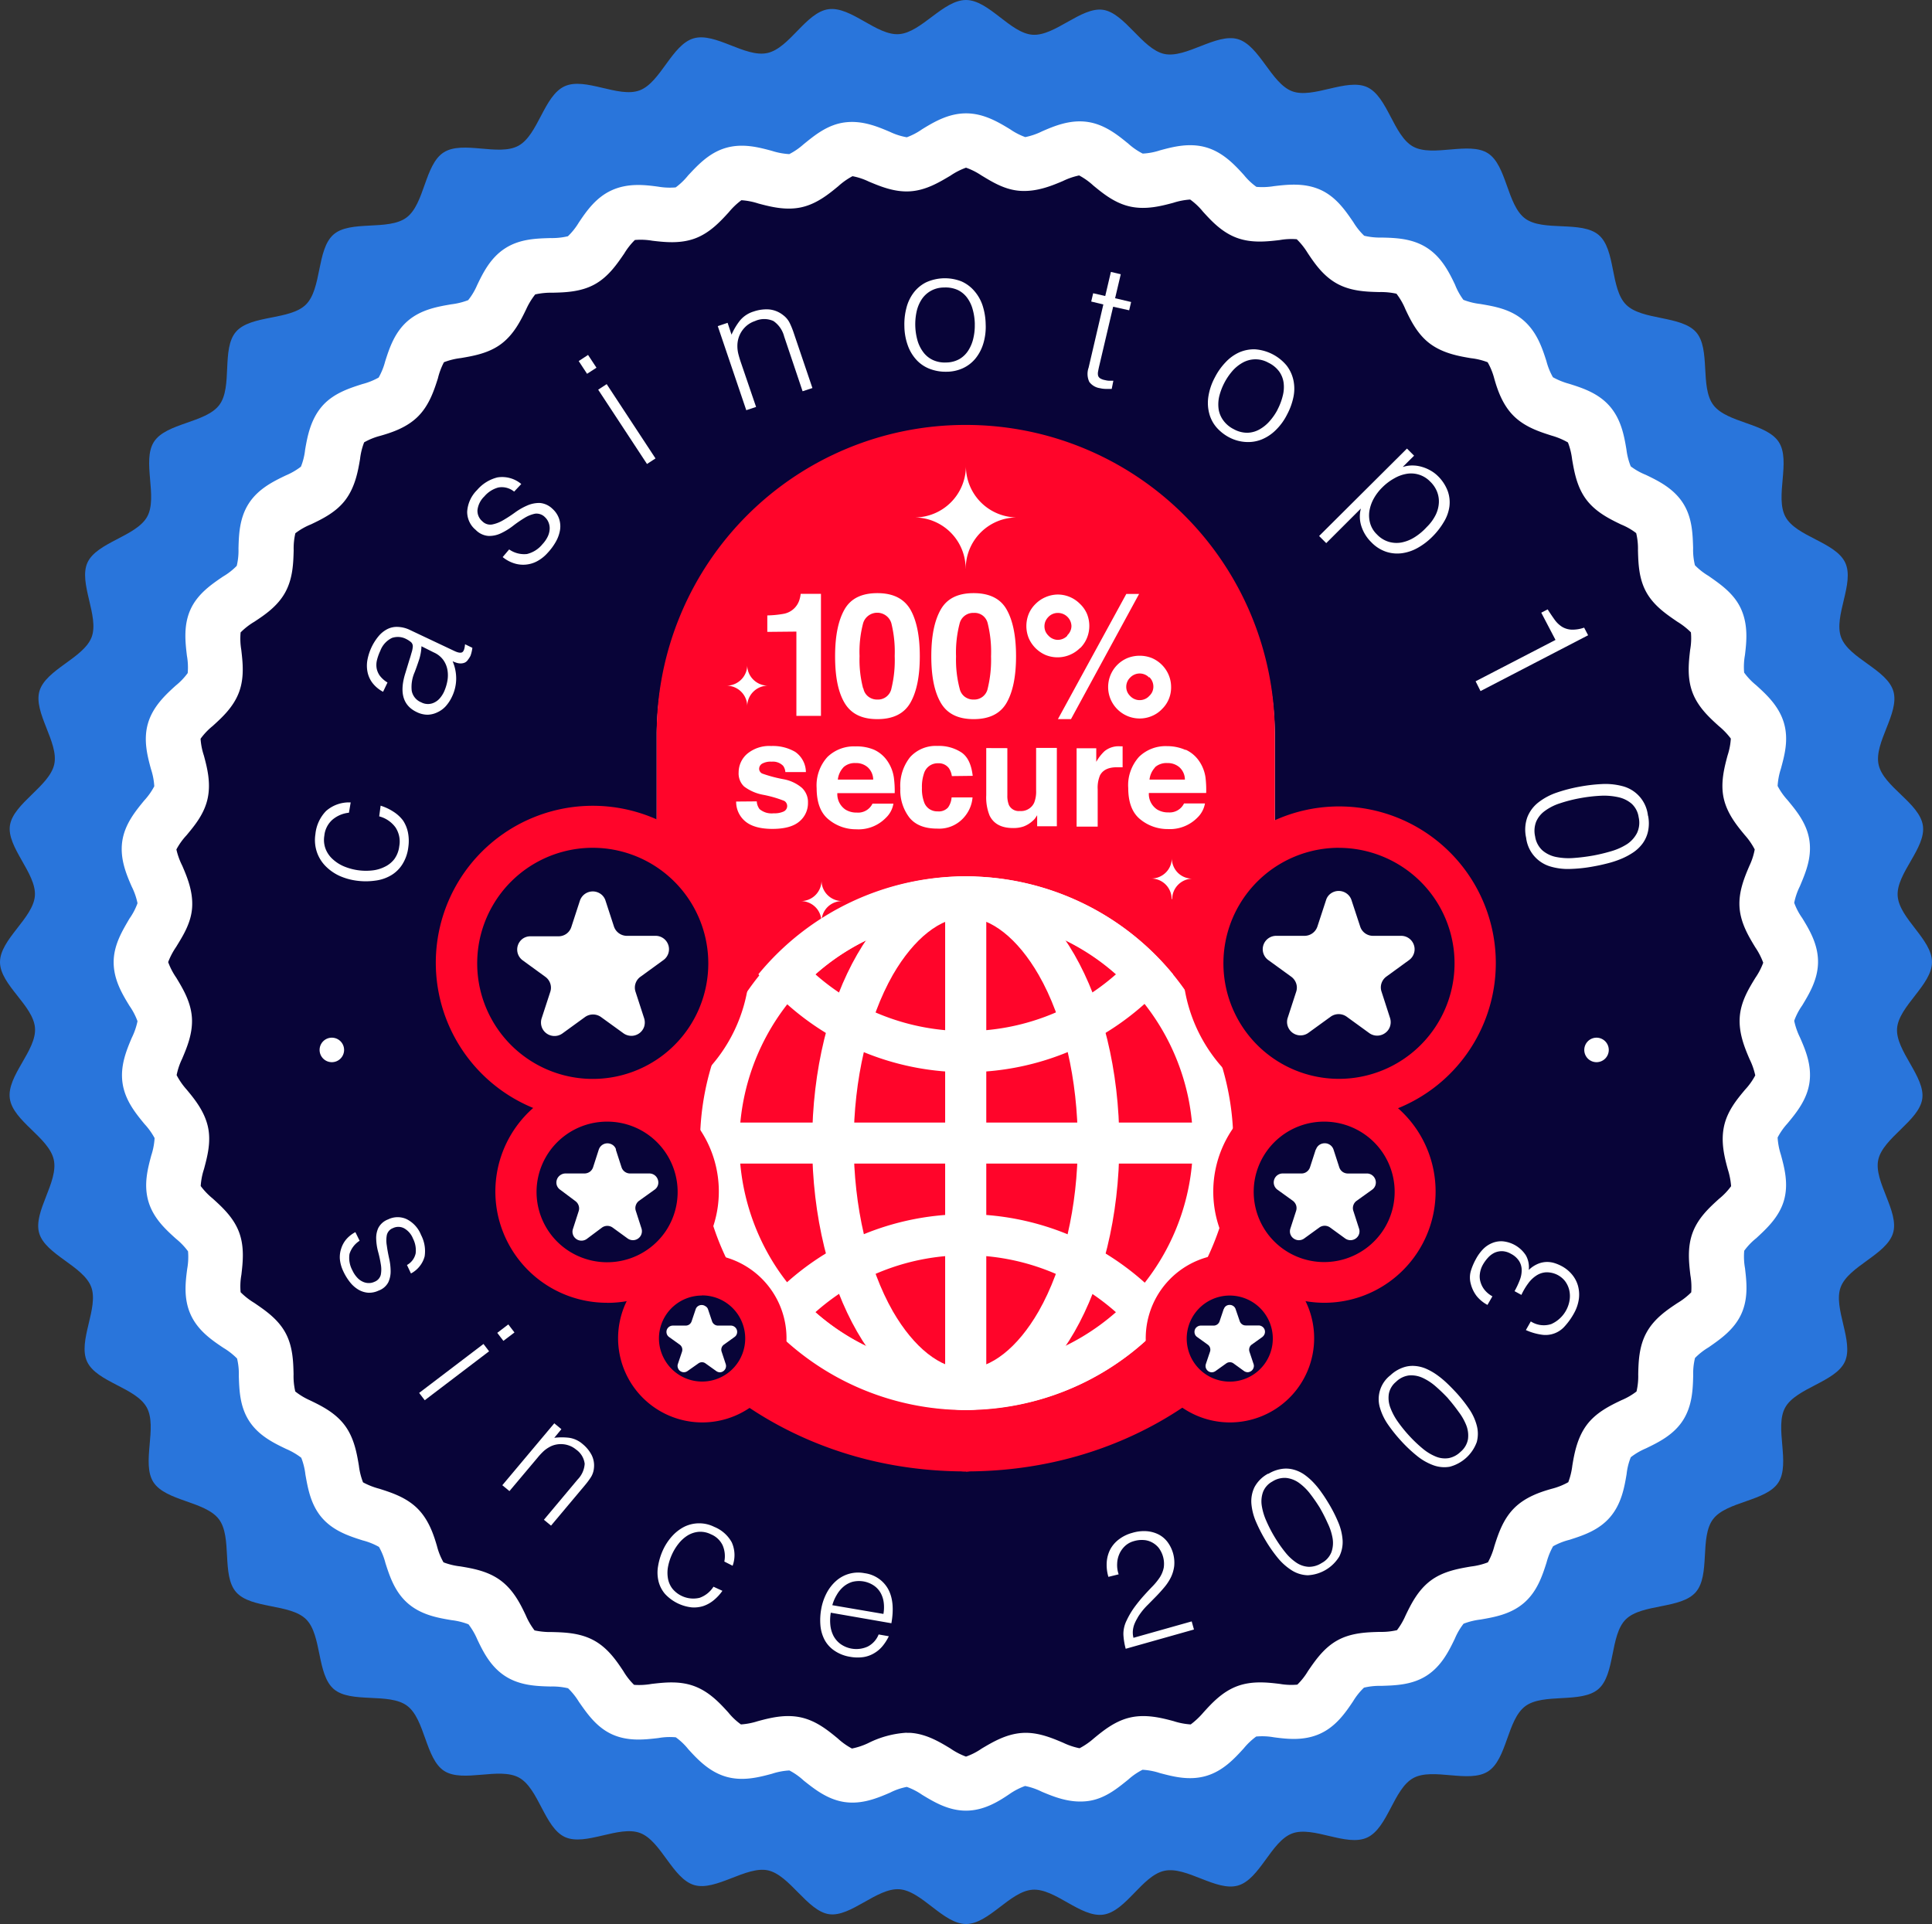 <svg xmlns="http://www.w3.org/2000/svg" viewBox="0 0 542.61 540.45"><rect x="0" y="0" width="542.61" height="540.45" fill="#333333" stroke="none"/><defs><style>.cls-1{fill:#2975db;}.cls-2{fill:#080438;}.cls-3{fill:#fff;}.cls-4{fill:#ff052a;}</style></defs><g id="Layer_2" data-name="Layer 2"><g id="Layer_1-2" data-name="Layer 1"><path class="cls-1" d="M542.61,270.24c0,6.38-9.36,12.38-9.81,18.65s8,13.65,7.07,19.8-11,10.93-12.35,17.07,6,14.59,4.14,20.63-12.43,9.23-14.68,15.12,3.79,15.3,1.15,21-13.71,7.34-16.76,12.87,1.52,15.65-1.88,21-14.57,5.3-18.38,10.36-.69,15.69-4.84,20.48-15.19,3.21-19.67,7.66-2.91,15.46-7.7,19.58-15.49,1-20.56,4.83-5.08,14.86-10.42,18.29-15.47-1.17-21,1.87-7.13,14-12.93,16.7-15.18-3.36-21.09-1.14-9.06,12.84-15.19,14.62-14.47-5.5-20.71-4.13-10.8,11.42-17.14,12.31-13.55-7.45-19.88-7-12.26,9.63-18.66,9.63-12.43-9.32-18.73-9.76-13.69,7.92-19.78,7-11.05-11-17.14-12.31-14.64,5.93-20.71,4.13-9.26-12.38-15.18-14.62-15.34,3.77-21.1,1.14-7.37-13.66-12.92-16.7-15.72,1.52-21-1.87-5.35-14.5-10.41-18.3-15.83-.58-20.62-4.71S90.43,459.34,86,454.88s-15.52-2.9-19.69-7.67-1-15.43-4.84-20.48-14.92-5.06-18.37-10.38,1.18-15.41-1.88-21-14.06-7.1-16.76-12.87,3.37-15.13,1.15-21S12.74,352.4,11,346.37,16.49,332,15.1,325.74,3.66,314.94,2.76,308.57s7.53-13.47,7.07-19.81S0,276.62,0,270.24s9.36-12.38,9.8-18.65-8-13.67-7-19.8,11.05-10.94,12.43-17.07-5.95-14.59-4.14-20.63S23.47,184.85,25.72,179s-3.78-15.3-1.14-21,13.71-7.35,16.76-12.87-1.52-15.65,1.88-21,14.56-5.31,18.37-10.37S62.13,98,66.27,93.2,81.46,90,85.93,85.54s3-15.4,7.68-19.61,15.46-1,20.57-4.83,5.07-14.85,10.43-18.29,15.45,1.17,21-1.87,7.14-14,12.93-16.69,15.18,3.35,21.09,1.14,9.07-12.85,15.19-14.62,14.47,5.5,20.71,4.12,10.81-11.41,17.14-12.3,13.57,7.5,19.86,7S264.9,0,271.3,0,283.73,9.32,290,9.76s13.72-7.92,19.81-7,11,11,17.13,12.38S341.62,9.2,347.68,11,357,23.38,362.87,25.62s15.34-3.77,21.1-1.14,7.37,13.66,12.92,16.7,15.71-1.52,21,1.87,5.35,14.5,10.41,18.3S444.16,61.89,449,66s3.21,15.13,7.7,19.59,15.53,3,19.67,7.73,1,15.41,4.85,20.47,14.93,5.06,18.37,10.39-1.18,15.4,1.87,21,14.07,7.09,16.78,12.87-3.37,15.06-1.15,21,12.9,9,14.68,15.13-5.53,14.41-4.15,20.63,11.48,10.75,12.43,17.07-7.54,13.46-7.08,19.8S542.61,263.86,542.61,270.24Z"/><path class="cls-2" d="M271.3,500.94c-5.52,0-10.67-6.25-16.1-6.63s-11.51,5.07-16.87,4.3-9.66-7.7-15-8.84-12.12,3.37-17.31,1.86-8.48-9-13.55-10.91-12.42,1.61-17.42-.63S168,470,163.22,467.35s-12.57-.16-17.13-3-5.52-11-9.9-14.28-12.43-1.94-16.57-5.5-3.91-11.69-7.78-15.47-12-3.66-15.59-7.76-2.25-12.14-5.53-16.5S79.35,399.51,76.39,395s-.48-12.38-3-17.08S62.85,371,60.57,366.08s1.27-12.24-.63-17.34S50.53,340.49,49,335.25s3-11.94,1.86-17.25S42.8,308.47,42,303.08s4.72-11.37,4.32-16.81-6.66-10.63-6.66-16,6.27-10.63,6.66-16-5.1-11.47-4.32-16.8,7.73-9.63,8.88-14.92S47.52,210.33,49,205.23s9.05-8.44,11-13.49-1.61-12.38.64-17.36,10.17-7,12.78-11.8.17-12.53,3-17.06,11-5.5,14.33-9.86,2-12.38,5.52-16.51,11.74-3.89,15.54-7.75,3.67-12,7.78-15.53,12.19-2.24,16.57-5.5,5.33-11.33,9.9-14.28,12.43-.48,17.15-3,6.9-10.47,11.84-12.74,12.29,1.27,17.41-.63,8.29-9.37,13.55-10.91,12,3,17.31,1.86,9.57-8,15-8.84,11.42,4.7,16.87,4.3,10.68-6.63,16.1-6.63,10.68,6.25,16.1,6.63,11.52-5.07,16.87-4.3,9.67,7.7,15,8.84,12.13-3.37,17.32-1.86,8.48,9,13.54,10.91,12.43-1.61,17.43.63,7.06,10.14,11.84,12.74,12.58.16,17.14,3,5.52,11,9.9,14.28,12.42,1.94,16.57,5.5,3.9,11.74,7.78,15.53,12,3.65,15.59,7.75,2.25,12.15,5.52,16.51,11.37,5.3,14.33,9.86.49,12.37,3,17.08,10.51,6.87,12.79,11.8-1.27,12.24.63,17.34,9.4,8.25,10.94,13.49-3,11.94-1.85,17.25,8.1,9.53,8.87,14.92-4.72,11.37-4.32,16.8,6.66,10.63,6.66,16-6.29,10.63-6.66,16,5.1,11.47,4.32,16.81-7.73,9.63-8.87,14.92,3.38,12.08,1.85,17.25-9,8.44-10.94,13.49,1.62,12.37-.63,17.35-10.18,7.05-12.79,11.8-.16,12.53-3,17.07-11,5.5-14.33,9.86-1.94,12.38-5.52,16.5-11.74,3.94-15.57,7.76-3.68,12-7.79,15.53-12.19,2.24-16.57,5.5-5.33,11.32-9.9,14.27-12.43.49-17.15,3-6.9,10.47-11.84,12.74-12.29-1.27-17.41.63-8.29,9.36-13.55,10.9-12-3-17.31-1.85-9.57,8.07-15,8.84-11.42-4.7-16.87-4.31S276.78,500.94,271.3,500.94Z"/><path class="cls-3" d="M271.3,508.6c-5,0-9.05-2.48-12.33-4.46a18.54,18.54,0,0,0-4.29-2.21,17.37,17.37,0,0,0-4.69,1.61c-3.51,1.51-7.86,3.34-12.73,2.65s-8.61-3.72-11.56-6.06a18.4,18.4,0,0,0-4-2.82,18.65,18.65,0,0,0-4.86.92c-3.69,1-8.29,2.2-13,.81s-8-4.91-10.54-7.71A17.62,17.62,0,0,0,189.8,488a18.36,18.36,0,0,0-4.91.21c-3.8.44-8.51,1-13-1.05s-7.16-6.08-9.3-9.12a19,19,0,0,0-3.05-3.82,19.28,19.28,0,0,0-4.9-.49c-3.83-.1-8.56-.23-12.71-2.89s-6.24-6.88-7.89-10.36a19.81,19.81,0,0,0-2.46-4.22,19.5,19.5,0,0,0-4.76-1.17c-3.77-.63-8.45-1.44-12.2-4.66s-5.19-7.72-6.36-11.35a18.73,18.73,0,0,0-1.82-4.56,19,19,0,0,0-4.57-1.83c-3.65-1.16-8.18-2.6-11.41-6.31s-4-8.4-4.68-12.16a19,19,0,0,0-1.17-4.75A19.66,19.66,0,0,0,80.37,407c-3.44-1.65-7.72-3.71-10.4-7.86s-2.76-8.86-2.9-12.65a18.26,18.26,0,0,0-.49-4.89,19.3,19.3,0,0,0-3.84-3c-3.18-2.13-7.11-4.79-9.16-9.27s-1.51-9.1-1-12.93a18.79,18.79,0,0,0,.23-4.91,19,19,0,0,0-3.37-3.52c-2.85-2.57-6.37-5.75-7.76-10.51s-.17-9.25.81-12.92a19.17,19.17,0,0,0,.93-4.86,19.3,19.3,0,0,0-2.83-3.94c-2.42-2.95-5.46-6.61-6.17-11.5S35.54,295,37,291.53a19.52,19.52,0,0,0,1.62-4.68,18.85,18.85,0,0,0-2.24-4.29c-2-3.26-4.46-7.33-4.46-12.28s2.56-9,4.46-12.28a17.9,17.9,0,0,0,2.24-4.29A18.67,18.67,0,0,0,37,249.05c-1.53-3.5-3.35-7.83-2.67-12.68s3.75-8.56,6.17-11.51a18.63,18.63,0,0,0,2.83-4,18.93,18.93,0,0,0-.93-4.84c-1-3.67-2.21-8.25-.81-12.93s4.93-7.95,7.76-10.51a18.74,18.74,0,0,0,3.37-3.52,18.79,18.79,0,0,0-.23-4.91c-.44-3.77-1-8.47,1-12.92s6-7.14,9.16-9.29a18.17,18.17,0,0,0,3.84-3,18.53,18.53,0,0,0,.49-4.87c.1-3.81.24-8.54,2.9-12.66s6.91-6.2,10.4-7.87a18.91,18.91,0,0,0,4.24-2.46,18,18,0,0,0,1.17-4.73c.64-3.76,1.52-8.42,4.68-12.14s7.76-5.16,11.41-6.33a19,19,0,0,0,4.57-1.83,19.1,19.1,0,0,0,1.83-4.55c1.16-3.63,2.61-8.14,6.35-11.36s8.41-4,12.2-4.66a19.5,19.5,0,0,0,4.76-1.17A18.2,18.2,0,0,0,134,80.1c1.65-3.43,3.72-7.68,7.89-10.36s8.91-2.75,12.71-2.87a19.3,19.3,0,0,0,4.9-.51,18.49,18.49,0,0,0,3.05-3.83c2.12-3.16,4.79-7.07,9.29-9.1s9.14-1.53,13-1a19.4,19.4,0,0,0,4.93.21,18.83,18.83,0,0,0,3.49-3.36c2.59-2.75,5.79-6.32,10.55-7.72s9.32-.17,13,.82a19.5,19.5,0,0,0,4.86.91,19,19,0,0,0,4-2.75c3-2.42,6.63-5.5,11.55-6.15s9.23,1.17,12.72,2.65a18.35,18.35,0,0,0,4.74,1.52A18.78,18.78,0,0,0,259,36.29c3.27-2,7.36-4.45,12.33-4.45s9.06,2.47,12.33,4.45a18.78,18.78,0,0,0,4.29,2.22,19.07,19.07,0,0,0,4.7-1.61c3.5-1.53,7.87-3.34,12.73-2.66s8.6,3.73,11.55,6.15a18.76,18.76,0,0,0,4,2.75,18,18,0,0,0,4.86-.91c3.68-1,8.28-2.2,13-.82s8,4.92,10.55,7.73a18.08,18.08,0,0,0,3.53,3.35,19.79,19.79,0,0,0,4.92-.2c3.78-.44,8.5-1,13,1s7.16,6,9.3,9.11a18.43,18.43,0,0,0,3.05,3.82,19.22,19.22,0,0,0,4.89.51c3.84.08,8.58.21,12.72,2.87s6.24,6.88,7.9,10.36A18.4,18.4,0,0,0,411,84.22a19,19,0,0,0,4.76,1.17c3.77.65,8.45,1.38,12.19,4.66s5.19,7.73,6.36,11.36a18.69,18.69,0,0,0,1.83,4.55,20.18,20.18,0,0,0,4.57,1.85c3.64,1.15,8.17,2.58,11.4,6.31s4.05,8.37,4.68,12.14A18.65,18.65,0,0,0,458,131a18.17,18.17,0,0,0,4.23,2.38c3.44,1.66,7.71,3.73,10.4,7.87s2.76,8.87,2.89,12.66a18.13,18.13,0,0,0,.51,4.87,19.05,19.05,0,0,0,3.83,3C483,164,487,166.63,489,171.1s1.54,9.11,1.07,12.94a18.63,18.63,0,0,0-.22,4.89,18.84,18.84,0,0,0,3.37,3.54C496,195,499.57,198.22,501,203s.16,9.26-.83,12.93a19.53,19.53,0,0,0-.92,4.84,18.72,18.72,0,0,0,2.77,3.95c2.43,2.94,5.52,6.6,6.18,11.51s-1.19,9.11-2.68,12.68a18.79,18.79,0,0,0-1.61,4.68,17.77,17.77,0,0,0,2.24,4.27c2,3.26,4.45,7.33,4.45,12.29s-2.48,9-4.45,12.28a18,18,0,0,0-2.24,4.3,19.63,19.63,0,0,0,1.61,4.66c1.54,3.5,3.36,7.81,2.68,12.67s-3.75,8.57-6.18,11.51a18.72,18.72,0,0,0-2.77,3.95,19.53,19.53,0,0,0,.92,4.84c1,3.68,2.22,8.25.83,12.94s-5,7.94-7.76,10.51a18.13,18.13,0,0,0-3.37,3.52,18.63,18.63,0,0,0,.22,4.89c.44,3.77,1,8.47-1.07,12.94s-6.08,7.14-9.14,9.29a19,19,0,0,0-3.83,3,18.25,18.25,0,0,0-.51,4.88c-.09,3.81-.23,8.53-2.89,12.66s-7,6.21-10.4,7.86a18.66,18.66,0,0,0-4.23,2.47,17.46,17.46,0,0,0-1.18,4.73c-.63,3.75-1.45,8.41-4.68,12.15s-7.76,5.16-11.4,6.33a18.62,18.62,0,0,0-4.57,1.81,19.62,19.62,0,0,0-1.84,4.57c-1.16,3.63-2.61,8.13-6.35,11.35s-8.41,4-12.19,4.66a19.5,19.5,0,0,0-4.76,1.17,18.4,18.4,0,0,0-2.46,4.22c-1.66,3.44-3.75,7.69-7.9,10.36s-8.91,2.75-12.72,2.88a19.22,19.22,0,0,0-4.89.5,18.43,18.43,0,0,0-3.05,3.82c-2.12,3.16-4.79,7.08-9.29,9.12s-9.14,1.51-13,1a18.51,18.51,0,0,0-4.93-.21,19.26,19.26,0,0,0-3.52,3.35c-2.58,2.82-5.78,6.33-10.55,7.72s-9.32.16-13-.81a18.73,18.73,0,0,0-4.86-.92,18.1,18.1,0,0,0-4,2.75c-3,2.4-6.63,5.5-11.56,6.06s-9.22-1.17-12.73-2.65a19,19,0,0,0-4.69-1.61,18.81,18.81,0,0,0-4.3,2.21C280.36,506.1,276.27,508.6,271.3,508.6Zm-16.63-21.85h1.07c4.45.31,8.18,2.57,11.16,4.37a19.62,19.62,0,0,0,4.4,2.3,18.2,18.2,0,0,0,4.41-2.26c3.05-1.8,6.71-4,11.15-4.37s8.52,1.37,11.77,2.75a19.2,19.2,0,0,0,4.57,1.53,20.35,20.35,0,0,0,4-2.76c2.69-2.22,6.09-5,10.43-5.92s8.62.16,12,1.07a19.52,19.52,0,0,0,4.79.92A22.14,22.14,0,0,0,338,481c2.34-2.58,5.28-5.8,9.46-7.36s8.54-1.06,12-.64a18.72,18.72,0,0,0,4.9.2,18.65,18.65,0,0,0,3-3.82c2-2.9,4.41-6.49,8.29-8.63s8.28-2.26,11.83-2.36a19.46,19.46,0,0,0,4.87-.49,19.4,19.4,0,0,0,2.41-4.13c1.53-3.16,3.45-7.07,7-9.75s7.9-3.4,11.38-4a19.42,19.42,0,0,0,4.75-1.17,19.91,19.91,0,0,0,1.81-4.55c1.06-3.33,2.4-7.48,5.52-10.63s7.33-4.57,10.66-5.5a18.9,18.9,0,0,0,4.58-1.83,20,20,0,0,0,1.14-4.7c.57-3.47,1.38-7.76,4-11.32s6.62-5.5,9.76-7a18.82,18.82,0,0,0,4.26-2.46,18.54,18.54,0,0,0,.48-4.81c.08-3.51.19-7.87,2.36-11.79s5.76-6.32,8.67-8.25a19.89,19.89,0,0,0,3.86-3,19.54,19.54,0,0,0-.24-4.83c-.4-3.47-.92-7.81.66-12s4.79-7.07,7.37-9.42a18.9,18.9,0,0,0,3.41-3.57,20.75,20.75,0,0,0-.93-4.73c-.92-3.38-2-7.59-1.08-12s3.71-7.71,5.94-10.39a18.49,18.49,0,0,0,2.85-4,19.53,19.53,0,0,0-1.6-4.57c-1.38-3.23-3.05-7.25-2.76-11.72s2.57-8.12,4.39-11.11a19.08,19.08,0,0,0,2.21-4.25,20.12,20.12,0,0,0-2.26-4.37c-1.81-3-4.06-6.69-4.39-11.11s1.38-8.49,2.76-11.72a18.37,18.37,0,0,0,1.5-4.62,19.58,19.58,0,0,0-2.76-4c-2.23-2.68-5-6.07-5.95-10.38s.17-8.6,1.08-12a18.83,18.83,0,0,0,.92-4.76,20.85,20.85,0,0,0-3.38-3.52c-2.6-2.35-5.83-5.28-7.39-9.44s-1.06-8.51-.65-12a18.14,18.14,0,0,0,.21-4.88,20.5,20.5,0,0,0-3.84-3c-2.91-2-6.51-4.38-8.67-8.25s-2.26-8.25-2.36-11.78a18.74,18.74,0,0,0-.5-4.84,17.75,17.75,0,0,0-4.21-2.41c-3.17-1.53-7.11-3.44-9.79-7s-3.4-7.87-4-11.33a19.27,19.27,0,0,0-1.17-4.73,20.15,20.15,0,0,0-4.52-1.9c-3.34-1.06-7.51-2.39-10.67-5.5s-4.59-7.31-5.52-10.62a18.84,18.84,0,0,0-1.84-4.51,19.25,19.25,0,0,0-4.72-1.14c-3.48-.58-7.79-1.38-11.37-4s-5.52-6.59-7-9.73a19.09,19.09,0,0,0-2.52-4.38,20.17,20.17,0,0,0-4.84-.46c-3.51-.09-7.9-.2-11.83-2.36s-6.35-5.74-8.28-8.64a19.82,19.82,0,0,0-3.05-3.84,18.7,18.7,0,0,0-4.84.24c-3.51.4-7.85.92-12.06-.66s-7.12-4.78-9.46-7.35a18.5,18.5,0,0,0-3.58-3.38,19.77,19.77,0,0,0-4.75.92c-3.39.91-7.62,2-12,1.07s-7.74-3.7-10.43-5.91a19.33,19.33,0,0,0-4-2.85,19.86,19.86,0,0,0-4.58,1.58c-3.25,1.38-7.25,3-11.77,2.76s-8.16-2.58-11.15-4.38a19,19,0,0,0-4.27-2.14,19.58,19.58,0,0,0-4.39,2.25c-3.05,1.8-6.71,4.05-11.16,4.38S247.27,52.37,244,51a18.44,18.44,0,0,0-4.57-1.51,19.65,19.65,0,0,0-4,2.82c-2.7,2.23-6.09,5-10.43,5.93s-8.63-.17-12-1.07a19.45,19.45,0,0,0-4.78-.93,20.13,20.13,0,0,0-3.53,3.37c-2.37,2.59-5.31,5.81-9.48,7.36s-8.54,1.06-12,.65a19.13,19.13,0,0,0-4.9-.21,19.22,19.22,0,0,0-3,3.82c-2,2.91-4.41,6.5-8.29,8.64s-8.28,2.27-11.83,2.35a20.38,20.38,0,0,0-4.87.48,19.86,19.86,0,0,0-2.52,4.13c-1.53,3.16-3.45,7.07-7,9.75s-7.89,3.4-11.37,4a19.42,19.42,0,0,0-4.75,1.17,20,20,0,0,0-1.7,4.55c-1.06,3.31-2.4,7.47-5.52,10.62s-7.33,4.55-10.66,5.5a18.55,18.55,0,0,0-4.53,1.83,19,19,0,0,0-1.15,4.7c-.58,3.47-1.38,7.76-4,11.33s-6.62,5.5-9.76,7a18.69,18.69,0,0,0-4.41,2.51,19.05,19.05,0,0,0-.47,4.82c-.1,3.5-.21,7.86-2.37,11.78s-5.76,6.33-8.67,8.25a19.18,19.18,0,0,0-3.86,3,18.92,18.92,0,0,0,.18,4.87c.4,3.48.93,7.81-.66,12s-4.79,7.07-7.37,9.42a18.61,18.61,0,0,0-3.4,3.58,19.08,19.08,0,0,0,.93,4.72c.91,3.38,2,7.59,1.07,12s-3.71,7.7-5.93,10.38a18.78,18.78,0,0,0-2.86,4,20,20,0,0,0,1.65,4.57c1.39,3.23,3.06,7.25,2.77,11.72S51.28,263,49.46,266a20,20,0,0,0-2.23,4.25,19.51,19.51,0,0,0,2.27,4.37c1.81,3,4.06,6.69,4.39,11.11s-1.38,8.49-2.76,11.72A18.88,18.88,0,0,0,49.61,302a19.58,19.58,0,0,0,2.76,4c2.24,2.68,5,6.07,6,10.39s-.17,8.59-1.08,12a18.92,18.92,0,0,0-.92,4.76,19.77,19.77,0,0,0,3.38,3.52c2.6,2.36,5.83,5.28,7.39,9.44s1.06,8.51.65,12a18.06,18.06,0,0,0-.21,4.87,20.15,20.15,0,0,0,3.84,3c2.91,2,6.51,4.39,8.67,8.25s2.28,8.25,2.36,11.79a18.81,18.81,0,0,0,.48,4.84A19.1,19.1,0,0,0,87,393.32c3.18,1.53,7.11,3.44,9.79,7s3.41,7.86,4,11.33a19.27,19.27,0,0,0,1.17,4.73,20.48,20.48,0,0,0,4.58,1.8c3.33,1.06,7.5,2.39,10.66,5.5s4.57,7.29,5.53,10.62a18.3,18.3,0,0,0,1.83,4.55,19.25,19.25,0,0,0,4.72,1.14c3.48.58,7.79,1.31,11.38,4s5.52,6.59,7,9.73a19.64,19.64,0,0,0,2.47,4.25,21.24,21.24,0,0,0,4.84.46c3.5.09,7.89.2,11.83,2.35s6.35,5.74,8.28,8.64a18.5,18.5,0,0,0,3,3.84A20,20,0,0,0,183,473c3.51-.4,7.86-.93,12.07.66s7.11,4.77,9.46,7.34a18.17,18.17,0,0,0,3.57,3.38,19.68,19.68,0,0,0,4.75-.92c3.4-.91,7.62-2,12-1.07s7.73,3.7,10.42,5.91a19.22,19.22,0,0,0,4,2.85,19.5,19.5,0,0,0,4.59-1.53,27.64,27.64,0,0,1,10.77-2.91Z"/><path class="cls-3" d="M271.25,407.54a86.74,86.74,0,0,1-86.81-86.46V205.81a86.81,86.81,0,0,1,173.6,0V321.08a86.81,86.81,0,0,1-86.79,86.46Z"/><path class="cls-4" d="M271.25,119.36a86.7,86.7,0,0,0-86.81,86.45V321.08a86.81,86.81,0,0,0,173.6,0V205.81a86.72,86.72,0,0,0-86.79-86.45Zm-61.39,79a5.76,5.76,0,0,0-1.7-4.06,5.83,5.83,0,0,0-4.08-1.7,5.83,5.83,0,0,0,4.08-1.7,5.74,5.74,0,0,0,1.7-4.06,5.75,5.75,0,0,0,1.71,4.06,5.83,5.83,0,0,0,4.08,1.7,5.83,5.83,0,0,0-4.08,1.7A5.77,5.77,0,0,0,209.86,198.31Zm20.84,60.51a5.76,5.76,0,0,0-.44-2.2,5.67,5.67,0,0,0-1.24-1.86,5.74,5.74,0,0,0-1.87-1.25,5.6,5.6,0,0,0-2.21-.45,5.8,5.8,0,0,0,5.79-5.76,5.72,5.72,0,0,0,1.7,4.07,5.82,5.82,0,0,0,4.08,1.69,6,6,0,0,0-2.21.43,5.74,5.74,0,0,0-3.57,5.31Zm40.51-99.14a14.41,14.41,0,0,0-14.4-14.38,14.44,14.44,0,0,0,14.47-14.42,14.4,14.4,0,0,0,8.89,13.31,14.51,14.51,0,0,0,5.52,1.11,14.38,14.38,0,0,0-14.46,14.34Zm57.85,92.8a5.75,5.75,0,0,0-1.67-4.06,5.75,5.75,0,0,0-1.86-1.25,6,6,0,0,0-2.2-.45,5.76,5.76,0,0,0,2.21-.43,5.87,5.87,0,0,0,1.87-1.24,5.68,5.68,0,0,0,1.7-4.06,5.91,5.91,0,0,0,.44,2.23,5.75,5.75,0,0,0,1.26,1.89A5.69,5.69,0,0,0,335,246.8a5.81,5.81,0,0,0-2.21.44,5.71,5.71,0,0,0-1.87,1.24,5.68,5.68,0,0,0-1.7,4.06Z"/><path class="cls-3" d="M215.5,177.49v-4.62a29.15,29.15,0,0,0,4.46-.43,5.7,5.7,0,0,0,4.65-4.26,7.2,7.2,0,0,0,.26-1.37h5.7v34.27h-6.9V177.41Z"/><path class="cls-3" d="M255.69,171.22c1.75,3.08,2.64,7.44,2.64,13.11s-.89,10-2.64,13.06-4.83,4.61-9.27,4.61-7.44-1.53-9.25-4.61-2.63-7.41-2.63-13.06.87-10,2.63-13.11,4.84-4.61,9.25-4.61S253.88,168.15,255.69,171.22Zm-13.21,22.14a3.76,3.76,0,0,0,1.38,2.3,4,4,0,0,0,2.58.84,3.81,3.81,0,0,0,2.55-.84,3.86,3.86,0,0,0,1.38-2.3,33.37,33.37,0,0,0,.91-9.07,33.34,33.34,0,0,0-.94-9.23,4.07,4.07,0,0,0-1.49-2.13,4.15,4.15,0,0,0-4.95,0,4.07,4.07,0,0,0-1.49,2.13,31.54,31.54,0,0,0-1,9.23,31.58,31.58,0,0,0,1,9.07Z"/><path class="cls-3" d="M282.72,171.22c1.75,3.08,2.64,7.44,2.64,13.11s-.89,10-2.64,13.06-4.83,4.61-9.26,4.61-7.46-1.53-9.25-4.61-2.65-7.41-2.65-13.06.88-10,2.65-13.11,4.83-4.61,9.25-4.61S281,168.15,282.72,171.22Zm-13.21,22.14a3.86,3.86,0,0,0,1.38,2.3,4,4,0,0,0,2.58.84,3.85,3.85,0,0,0,3.94-3.14,33.86,33.86,0,0,0,.93-9,33.34,33.34,0,0,0-.93-9.23,3.85,3.85,0,0,0-1.38-2.2,3.74,3.74,0,0,0-2.52-.77,3.91,3.91,0,0,0-4,3,32.23,32.23,0,0,0-1,9.23,32,32,0,0,0,1,9Z"/><path class="cls-3" d="M303.35,182A8.92,8.92,0,0,1,293.7,184a9.1,9.1,0,0,1-4.79-4.78,9.09,9.09,0,0,1,0-6.75,8.43,8.43,0,0,1,1.93-2.83,8.74,8.74,0,0,1,2.82-1.91A8.89,8.89,0,0,1,297,167a8.76,8.76,0,0,1,6.19,2.5l.09.09a8.46,8.46,0,0,1,2,2.84,9,9,0,0,1,0,6.76,8.54,8.54,0,0,1-1.88,2.83Zm-3.59-3.56a3.57,3.57,0,0,0,.86-1.21,3.42,3.42,0,0,0,.3-1.38,3.79,3.79,0,0,0-.3-1.37,3.81,3.81,0,0,0-3.54-2.31,3.65,3.65,0,0,0-1.38.27,3.58,3.58,0,0,0-1.21.81,4.07,4.07,0,0,0-.86,1.23,3.74,3.74,0,0,0-.29,1.44,3.79,3.79,0,0,0,.29,1.45,4.11,4.11,0,0,0,.86,1.21,3.58,3.58,0,0,0,1.21.85,3.42,3.42,0,0,0,1.38.3,3.67,3.67,0,0,0,1.46-.3,3.72,3.72,0,0,0,1.22-.85Zm16.57-11.61h3.59L300.79,202h-3.67Zm10,32.37a8.34,8.34,0,0,1-2.86,1.94,8.73,8.73,0,0,1-3.39.68,8.87,8.87,0,0,1-8.18-5.45,8.82,8.82,0,0,1,4.79-11.54,9.33,9.33,0,0,1,6.78,0,8.92,8.92,0,0,1,3.95,3.26,8.79,8.79,0,0,1,1.49,4.88,8.5,8.5,0,0,1-.64,3.38,8.26,8.26,0,0,1-1.94,2.84Zm-3.59-8.87a3.29,3.29,0,0,0-1.2-.85,3.67,3.67,0,0,0-1.46-.3,3.62,3.62,0,0,0-1.45.3,3.72,3.72,0,0,0-1.22.85,3.62,3.62,0,0,0-1.1,2.59,3.56,3.56,0,0,0,.27,1.37,3.63,3.63,0,0,0,.83,1.21,3.66,3.66,0,0,0,4.14.86,3.44,3.44,0,0,0,1.21-.86,3.66,3.66,0,0,0,.87-1.19,3.61,3.61,0,0,0,.22-2.2,3.66,3.66,0,0,0-1.08-1.93Z"/><path class="cls-3" d="M271.25,257.68a63.66,63.66,0,0,1,62.56,51.05,63.41,63.41,0,0,1-38.07,71.07,63.87,63.87,0,0,1-77.4-23.35,63.51,63.51,0,0,1,52.91-98.77Zm0-11.52A74.9,74.9,0,1,0,333.7,362.8a74.86,74.86,0,0,0-33.65-110.9,75.5,75.5,0,0,0-28.8-5.73Z"/><path class="cls-3" d="M271.25,257.68c7.08,0,14.54,5.89,20.45,16.13,7.05,12.26,11,29.49,11,47.27s-4,35-11,47.27c-5.91,10.26-13.37,16.13-20.45,16.13s-14.55-5.88-20.48-16.13c-7-12.25-11-29.49-11-47.27s4-35,11-47.27C256.7,263.57,264.15,257.68,271.25,257.68Zm0-11.52c-23.83,0-43.15,33.54-43.15,74.92s19.32,75,43.15,75,43.12-33.55,43.12-74.93-19.3-75-43.12-75Z"/><path class="cls-3" d="M271.25,352.59a63.44,63.44,0,0,1,42.16,16,63.86,63.86,0,0,1-84.4,0,63.47,63.47,0,0,1,42.24-16Zm0-11.53A75.19,75.19,0,0,0,213,368.57a75.39,75.39,0,0,0,105.8,10.59,74.41,74.41,0,0,0,10.63-10.59,75.28,75.28,0,0,0-58.21-27.51Z"/><path class="cls-3" d="M271.25,257.68a63.53,63.53,0,0,1,42.16,16,63.8,63.8,0,0,1-84.4,0,63.59,63.59,0,0,1,42.24-16Zm0-11.52A75.27,75.27,0,0,0,213,273.66a75.32,75.32,0,0,0,116.43,0,75.3,75.3,0,0,0-58.21-27.49Z"/><path class="cls-3" d="M277,249H265.45v144.1H277Z"/><path class="cls-3" d="M343.57,315.32H198.91v11.52H343.57Z"/><path class="cls-2" d="M376,308.76a38.35,38.35,0,0,0,35.42-23.58,38.1,38.1,0,0,0-8.31-41.62A38.25,38.25,0,1,0,376,308.76Z"/><path class="cls-4" d="M376,314.52a44,44,0,1,1,36.68-68.46A44,44,0,0,1,376,314.52Zm0-76.38a32.45,32.45,0,1,0,27,50.53,32.38,32.38,0,0,0-4-41,32.68,32.68,0,0,0-23-9.52Z"/><path class="cls-3" d="M372.44,252.8,370,260.25a3.82,3.82,0,0,1-3.62,2.62h-7.85a3.77,3.77,0,0,0-3.7,2.6,3.76,3.76,0,0,0,1.46,4.27l6.37,4.62a3.85,3.85,0,0,1,1.38,1.89,3.68,3.68,0,0,1,0,2.32l-2.43,7.48a3.78,3.78,0,0,0,5.77,4.13l6.36-4.61a3.86,3.86,0,0,1,4.46,0l6.35,4.61a3.79,3.79,0,0,0,4.46,0,3.65,3.65,0,0,0,1.39-1.89,3.89,3.89,0,0,0,0-2.34L388,278.52a3.71,3.71,0,0,1,0-2.33,3.81,3.81,0,0,1,1.38-1.88l6.35-4.62a3.73,3.73,0,0,0,1.38-1.89,3.68,3.68,0,0,0,0-2.32,3.76,3.76,0,0,0-3.61-2.61H385.6a3.81,3.81,0,0,1-2.23-.73,3.75,3.75,0,0,1-1.36-1.89l-2.45-7.45a3.66,3.66,0,0,0-1.38-1.84,3.81,3.81,0,0,0-4.4,0A3.53,3.53,0,0,0,372.44,252.8Z"/><path class="cls-4" d="M271.25,413.31A5.89,5.89,0,0,1,269,413a5.8,5.8,0,0,1-1.94-1.16,5.76,5.76,0,0,1-1.9-4,5.82,5.82,0,0,1,.34-2.23,5.69,5.69,0,0,1,1.16-1.93,5.59,5.59,0,0,1,1.82-1.34,5.75,5.75,0,0,1,2.19-.55h.57a98.65,98.65,0,0,0,48.24-12.23,73.85,73.85,0,0,0,16.79-12.38,5.78,5.78,0,0,1,9.85,3.67,5.72,5.72,0,0,1-1.33,4.08C343.79,386.16,318.23,413.31,271.25,413.31Z"/><path class="cls-2" d="M371.94,360.18a25.65,25.65,0,0,0,14.21-4.29,25.4,25.4,0,0,0,3.9-39.18,25.62,25.62,0,0,0-39.35,3.84,25.39,25.39,0,0,0-4.31,14.15h0a25.52,25.52,0,0,0,25.55,25.48Z"/><path class="cls-4" d="M371.93,365.94a31.23,31.23,0,1,1,26-48.61,31.25,31.25,0,0,1-26,48.61Zm0-50.88a19.77,19.77,0,0,0-19.44,15.85A19.71,19.71,0,0,0,364.31,353a19.84,19.84,0,0,0,24.05-7.26,19.68,19.68,0,0,0-2.46-24.91A19.85,19.85,0,0,0,371.93,315.06Z"/><path class="cls-3" d="M369.54,322.88l-1.62,5a2.54,2.54,0,0,1-.92,1.26,2.43,2.43,0,0,1-1.49.48h-5.15a2.52,2.52,0,0,0-1.51,4.61l4.26,3.07a2.67,2.67,0,0,1,.91,1.26,2.6,2.6,0,0,1,0,1.56l-1.62,5a2.5,2.5,0,0,0,0,1.53,2.44,2.44,0,0,0,.9,1.22,2.52,2.52,0,0,0,3,0l4.25-3.08a2.58,2.58,0,0,1,3,0l4.24,3.08a2.56,2.56,0,0,0,3,0,2.5,2.5,0,0,0,.91-1.23,2.47,2.47,0,0,0,0-1.52l-1.61-5a2.42,2.42,0,0,1,0-1.55,2.46,2.46,0,0,1,.91-1.26l4.28-3.07a2.48,2.48,0,0,0,1-2.88,2.5,2.5,0,0,0-2.51-1.73h-5.23a2.62,2.62,0,0,1-1.49-.48,2.54,2.54,0,0,1-.91-1.26l-1.62-5A2.63,2.63,0,0,0,374,322a2.59,2.59,0,0,0-.79-.6,2.4,2.4,0,0,0-1-.26,2.58,2.58,0,0,0-1,.13,2.47,2.47,0,0,0-1.6,1.59Z"/><path class="cls-2" d="M345.36,393.79A17.88,17.88,0,0,0,363,372.42a18,18,0,1,0-17.61,21.37Z"/><path class="cls-4" d="M345.36,399.55a23.65,23.65,0,1,1,16.74-6.87A23.7,23.7,0,0,1,345.36,399.55Zm0-35.64a12.09,12.09,0,1,0,8.56,3.53,12.14,12.14,0,0,0-8.56-3.53Z"/><path class="cls-3" d="M343.69,367.68l-1.16,3.45a1.76,1.76,0,0,1-.65.89,1.7,1.7,0,0,1-1,.33H337.2a1.82,1.82,0,0,0-1,.35,1.63,1.63,0,0,0-.64.88,1.81,1.81,0,0,0,0,1.08,1.63,1.63,0,0,0,.64.88l3,2.16a1.74,1.74,0,0,1,.63,2l-1.16,3.45a1.87,1.87,0,0,0,0,1.1,1.79,1.79,0,0,0,.65.88,1.73,1.73,0,0,0,1.05.34,1.87,1.87,0,0,0,1-.34l3-2.14a1.74,1.74,0,0,1,2.09,0l2.91,2.11a1.89,1.89,0,0,0,1.05.35,1.85,1.85,0,0,0,1-.35,1.68,1.68,0,0,0,.64-.88,1.6,1.6,0,0,0,0-1.1l-1.15-3.45a1.84,1.84,0,0,1,0-1.09,1.68,1.68,0,0,1,.63-.88l3-2.15a2,2,0,0,0,.64-.89,1.75,1.75,0,0,0-.64-2,1.82,1.82,0,0,0-1-.35h-3.66a1.72,1.72,0,0,1-1.05-.33,1.82,1.82,0,0,1-.65-.89L347,367.65a1.62,1.62,0,0,0-.65-.81,1.75,1.75,0,0,0-1-.3,1.78,1.78,0,0,0-1,.3,1.64,1.64,0,0,0-.62.84Z"/><path class="cls-2" d="M166.46,308.76a38.35,38.35,0,0,0,35.42-23.58,38.1,38.1,0,0,0-8.31-41.62,38.43,38.43,0,0,0-59,5.79,38.15,38.15,0,0,0,17.2,56.5A38.47,38.47,0,0,0,166.46,308.76Z"/><path class="cls-4" d="M166.45,314.52a44.09,44.09,0,1,1,31.18-12.88A44.24,44.24,0,0,1,166.45,314.52Zm0-76.38a32.46,32.46,0,1,0,27,50.53,32.48,32.48,0,0,0-27-50.53Z"/><path class="cls-3" d="M170,252.8l2.43,7.45a3.84,3.84,0,0,0,3.62,2.62H184a3.76,3.76,0,0,1,2.24,6.87l-6.37,4.63a3.72,3.72,0,0,0-1.38,1.88,3.68,3.68,0,0,0,0,2.32l2.43,7.48a4,4,0,0,1,0,2.32,3.8,3.8,0,0,1-.73,1.28,3.66,3.66,0,0,1-1.16.9,3.73,3.73,0,0,1-1.42.4,3.85,3.85,0,0,1-2.46-.67l-6.37-4.61a3.86,3.86,0,0,0-4.46,0l-6.35,4.61a3.85,3.85,0,0,1-1.64.68,3.8,3.8,0,0,1-1.77-.14,3.74,3.74,0,0,1-1.51-.92,3.65,3.65,0,0,1-.93-1.51,3.89,3.89,0,0,1,0-2.34l2.43-7.45a3.68,3.68,0,0,0,0-2.32,3.79,3.79,0,0,0-1.38-1.89l-6.35-4.62a3.81,3.81,0,0,1-1.38-1.88,3.78,3.78,0,0,1,1.37-4.22A3.76,3.76,0,0,1,149,263h7.87a3.8,3.8,0,0,0,2.23-.72,3.75,3.75,0,0,0,1.36-1.89l2.43-7.46a3.9,3.9,0,0,1,.94-1.46,3.82,3.82,0,0,1,4.85-.38A3.64,3.64,0,0,1,170,252.8Z"/><path class="cls-4" d="M271.25,413.31c-46.95,0-72.5-27.15-73.56-28.3a5.74,5.74,0,0,1,.34-8.13h0a5.82,5.82,0,0,1,8.16.34A73.93,73.93,0,0,0,223,389.6a98.65,98.65,0,0,0,48.32,12.22,5.88,5.88,0,0,1,3.92,1.79,5.76,5.76,0,0,1,0,8,5.82,5.82,0,0,1-3.92,1.78Z"/><path class="cls-2" d="M170.53,360.18a25.58,25.58,0,0,0,23.63-15.71,25.4,25.4,0,0,0-5.53-27.76,25.52,25.52,0,1,0-18.1,43.47Z"/><path class="cls-4" d="M170.56,365.94a31.34,31.34,0,0,1-30.83-25.14,31.24,31.24,0,0,1,18.75-35,31.48,31.48,0,0,1,38.14,11.51,31.28,31.28,0,0,1-26.06,48.65Zm0-50.88a19.79,19.79,0,0,0-19.48,15.87,19.72,19.72,0,0,0,11.84,22.12A19.87,19.87,0,0,0,187,345.78a19.76,19.76,0,0,0-16.44-30.72Z"/><path class="cls-3" d="M172.94,322.88l1.62,5a2.53,2.53,0,0,0,2.42,1.74h5.27a2.56,2.56,0,0,1,1.56.45,2.51,2.51,0,0,1,.95,1.29,2.47,2.47,0,0,1,0,1.61,2.43,2.43,0,0,1-1,1.26l-4.28,3.07a2.54,2.54,0,0,0-.91,1.26,2.45,2.45,0,0,0,0,1.56l1.61,5a2.52,2.52,0,0,1-2.4,3.24,2.56,2.56,0,0,1-1.49-.47l-4.24-3.08a2.53,2.53,0,0,0-1.48-.47,2.58,2.58,0,0,0-1.49.47l-4.28,3.2a2.55,2.55,0,0,1-2.27.36,2.46,2.46,0,0,1-1-.61,2.38,2.38,0,0,1-.62-1,2.42,2.42,0,0,1,0-1.55l1.61-5a2.42,2.42,0,0,0,0-1.55,2.53,2.53,0,0,0-.91-1.27l-4.22-3.16a2.54,2.54,0,0,1-1-1.27,2.53,2.53,0,0,1,1-2.89,2.55,2.55,0,0,1,1.54-.45h5.24a2.67,2.67,0,0,0,1.49-.48,2.61,2.61,0,0,0,.91-1.26l1.61-5a2.66,2.66,0,0,1,.5-.86,2.55,2.55,0,0,1,1.74-.86,2.53,2.53,0,0,1,1,.13,2.47,2.47,0,0,1,1.6,1.59Z"/><path class="cls-2" d="M197.12,393.79a17.94,17.94,0,0,0,16.58-11,17.84,17.84,0,0,0-3.89-19.49A18,18,0,0,0,182.2,366a17.82,17.82,0,0,0,2.23,22.58A18,18,0,0,0,197.12,393.79Z"/><path class="cls-4" d="M197.17,399.55a23.65,23.65,0,1,1,16.74-6.87A23.7,23.7,0,0,1,197.17,399.55Zm0-35.64a12.07,12.07,0,0,0-11.87,9.7,12,12,0,0,0,1.19,8,12.1,12.1,0,1,0,10.68-17.74Z"/><path class="cls-3" d="M198.82,367.68l1.16,3.45a1.76,1.76,0,0,0,.65.89,1.7,1.7,0,0,0,1.05.33h3.63a1.75,1.75,0,0,1,1,.35,1.73,1.73,0,0,1,.64.88,1.81,1.81,0,0,1,0,1.08,1.68,1.68,0,0,1-.64.88l-3,2.16a1.74,1.74,0,0,0-.63,2l1.14,3.45a1.73,1.73,0,0,1,0,1.1,1.68,1.68,0,0,1-.65.88,1.71,1.71,0,0,1-1,.34,1.82,1.82,0,0,1-1-.34l-3-2.14a1.69,1.69,0,0,0-1-.35,1.72,1.72,0,0,0-1.05.35l-3,2.11a1.75,1.75,0,0,1-2.1,0,1.66,1.66,0,0,1-.63-.88,1.6,1.6,0,0,1,0-1.1l1.16-3.45a1.84,1.84,0,0,0,0-1.09,1.78,1.78,0,0,0-.65-.88l-3-2.15a1.74,1.74,0,0,1-.64-.89,1.81,1.81,0,0,1,0-1.08,1.82,1.82,0,0,1,1.69-1.23h3.66a1.75,1.75,0,0,0,1-.33,1.8,1.8,0,0,0,.64-.89l1.16-3.45a1.67,1.67,0,0,1,.65-.81,1.78,1.78,0,0,1,1-.3,1.75,1.75,0,0,1,1,.3A1.61,1.61,0,0,1,198.82,367.68Z"/><path class="cls-3" d="M93.21,298.36a3.44,3.44,0,1,0-3.45-3.44A3.44,3.44,0,0,0,93.21,298.36Z"/><path class="cls-3" d="M448.4,298.36a3.44,3.44,0,1,0-3.45-3.44A3.44,3.44,0,0,0,448.4,298.36Z"/><path class="cls-3" d="M212.54,225.1a3.92,3.92,0,0,0,.79,2.18,5.43,5.43,0,0,0,1.88,1,5.55,5.55,0,0,0,2.11.17,6.08,6.08,0,0,0,2.76-.5,1.7,1.7,0,0,0,1-1.43,1.71,1.71,0,0,0-.19-.89,1.64,1.64,0,0,0-.62-.66,32.45,32.45,0,0,0-6-1.73,12.71,12.71,0,0,1-5.29-2.32,4.91,4.91,0,0,1-1.2-1.81,5.08,5.08,0,0,1-.33-2.15,6.9,6.9,0,0,1,2.4-5.22,9.68,9.68,0,0,1,6.75-2.19,12.41,12.41,0,0,1,6.74,1.65,7,7,0,0,1,3,5.67h-5.77a3.34,3.34,0,0,0-.62-1.75,4,4,0,0,0-3.25-1.17,4.85,4.85,0,0,0-2.69.58,1.71,1.71,0,0,0-.8,1.37,1.42,1.42,0,0,0,.23.82,1.46,1.46,0,0,0,.62.56,38.16,38.16,0,0,0,6,1.6,11,11,0,0,1,5.17,2.43,5.51,5.51,0,0,1,1.28,1.88,5.26,5.26,0,0,1,.41,2.25,6.67,6.67,0,0,1-2.44,5.33c-1.63,1.38-4.15,2.06-7.55,2.06s-6-.72-7.69-2.18a7.12,7.12,0,0,1-2.49-5.5Z"/><path class="cls-3" d="M245.47,210.59a9.11,9.11,0,0,1,3.81,3.25,10.94,10.94,0,0,1,1.76,4.54,28.29,28.29,0,0,1,.24,4.41H235.17a5.25,5.25,0,0,0,2.31,4.64,5.87,5.87,0,0,0,3.17.82,4.48,4.48,0,0,0,4.39-2.51h5.88a7.07,7.07,0,0,1-2.14,4,10.68,10.68,0,0,1-8.28,3.2,12,12,0,0,1-7.77-2.75q-3.36-2.7-3.37-8.78a11.87,11.87,0,0,1,3-8.75,10.63,10.63,0,0,1,7.88-3A12.51,12.51,0,0,1,245.47,210.59Zm-8.63,5a5.93,5.93,0,0,0-1.53,3.4h9.93a4.75,4.75,0,0,0-1.54-3.47,4.92,4.92,0,0,0-3.41-1.18,4.64,4.64,0,0,0-1.85.26A4.57,4.57,0,0,0,236.84,215.56Z"/><path class="cls-3" d="M267.33,218a5.26,5.26,0,0,0-.83-2.22,3.52,3.52,0,0,0-3-1.38,4,4,0,0,0-4,2.87,11.67,11.67,0,0,0-.57,4.06,10.66,10.66,0,0,0,.57,3.88,3.84,3.84,0,0,0,1.46,2,4,4,0,0,0,2.43.7,3.47,3.47,0,0,0,2.87-1.09,5.58,5.58,0,0,0,1-2.83h5.88a9.52,9.52,0,0,1-1.91,5,9.31,9.31,0,0,1-3.53,2.9,9.2,9.2,0,0,1-4.5.86q-5.33,0-7.83-3.15a12.6,12.6,0,0,1-2.51-8.14,12.86,12.86,0,0,1,2.76-8.8,9.69,9.69,0,0,1,7.65-3.13,11.49,11.49,0,0,1,6.79,1.85c1.77,1.23,2.76,3.41,3.13,6.55Z"/><path class="cls-3" d="M282.92,210.15v13.23a6.94,6.94,0,0,0,.44,2.75,3.07,3.07,0,0,0,3.08,1.68,4,4,0,0,0,2.39-.55,3.94,3.94,0,0,0,1.64-1.83A8.58,8.58,0,0,0,291,222V210.09h5.82v22h-5.53V229s-.18.26-.4.61a3.73,3.73,0,0,1-.76.88,8,8,0,0,1-2.62,1.65,8.7,8.7,0,0,1-3,.45q-4.87,0-6.58-3.51a13.56,13.56,0,0,1-.94-5.7V210.13Z"/><path class="cls-3" d="M314.8,209.64h.49v5.88h-1.65q-3.48,0-4.69,2.25a8.87,8.87,0,0,0-.66,3.91v10.51h-5.92v-22h5.52V214a12.5,12.5,0,0,1,2.32-3,6.3,6.3,0,0,1,4.21-1.38Z"/><path class="cls-3" d="M333,210.59a9.19,9.19,0,0,1,3.82,3.25,10.79,10.79,0,0,1,1.75,4.54,28.81,28.81,0,0,1,.19,4.36H322.66a5.22,5.22,0,0,0,2.31,4.63,5.83,5.83,0,0,0,3.18.83,4.49,4.49,0,0,0,4.39-2.52h5.88a7.26,7.26,0,0,1-2.14,4,10.82,10.82,0,0,1-8.29,3.2,12.07,12.07,0,0,1-7.76-2.75c-2.23-1.8-3.36-4.73-3.36-8.79a11.62,11.62,0,0,1,.63-4.68,12.07,12.07,0,0,1,2.4-4.07,10.67,10.67,0,0,1,7.89-3,12.61,12.61,0,0,1,5.17,1.07Zm-8.62,5a6,6,0,0,0-1.54,3.4h9.94a4.6,4.6,0,0,0-.4-1.9,4.74,4.74,0,0,0-1.13-1.57,5,5,0,0,0-3.42-1.18,4.69,4.69,0,0,0-1.86.26A4.53,4.53,0,0,0,324.34,215.56Z"/><path class="cls-3" d="M98,228.29a8.44,8.44,0,0,0-4.68,2,6.88,6.88,0,0,0-2.23,4.47,7.06,7.06,0,0,0,.41,3.83,7.63,7.63,0,0,0,2.07,2.86,10.92,10.92,0,0,0,3.25,2,16.1,16.1,0,0,0,7.64,1.06,10.1,10.1,0,0,0,3.53-1,7.37,7.37,0,0,0,2.77-2.21,7.69,7.69,0,0,0,1.38-3.63,7.19,7.19,0,0,0-1.08-5.28,8.25,8.25,0,0,0-4.56-3.08l.4-3a14.54,14.54,0,0,1,3.61,1.7,10.3,10.3,0,0,1,2.68,2.46,9.5,9.5,0,0,1,1.38,3.34,12.19,12.19,0,0,1,.11,4.13,11.54,11.54,0,0,1-1.7,4.88,9.4,9.4,0,0,1-3.23,3.1,11.52,11.52,0,0,1-4.42,1.45,18.94,18.94,0,0,1-5.21,0A17.28,17.28,0,0,1,95.29,246a13.28,13.28,0,0,1-3.89-2.75A10.38,10.38,0,0,1,89,239.34a10.6,10.6,0,0,1-.42-5,10.86,10.86,0,0,1,3-6.54,9.71,9.71,0,0,1,6.91-2.4Z"/><path class="cls-3" d="M115,185.28c.18-.51.36-1.13.56-1.86a7.13,7.13,0,0,0,.38-1.89,1.61,1.61,0,0,0-.17-.71,1.45,1.45,0,0,0-.48-.56,6.84,6.84,0,0,0-1.26-.79,5,5,0,0,0-1.92-.54,5.17,5.17,0,0,0-2,.25,6.52,6.52,0,0,0-3.31,3.65,13.72,13.72,0,0,0-.92,2.56,5.72,5.72,0,0,0-.1,2.33,5.3,5.3,0,0,0,.92,2.12,7.62,7.62,0,0,0,2.13,1.87l-1.24,2.61a9.2,9.2,0,0,1-3-2.51,7.55,7.55,0,0,1-1.38-3.1,9,9,0,0,1,0-3.43,14.87,14.87,0,0,1,1.2-3.61,14.63,14.63,0,0,1,1.85-2.89,8,8,0,0,1,2.4-2,5.88,5.88,0,0,1,3-.69,8.55,8.55,0,0,1,3.61.93l12.31,5.82c1,.48,1.75.62,2.2.39s.72-1,.83-2.26l2.06,1a10.4,10.4,0,0,1-.52,2.21,6,6,0,0,1-.69,1.1,2.18,2.18,0,0,1-.9.83,2.88,2.88,0,0,1-1.08.24,3.81,3.81,0,0,1-1.16-.15,8.73,8.73,0,0,1-1.2-.46,12.32,12.32,0,0,1,1,5,11.82,11.82,0,0,1-1.2,5,11,11,0,0,1-1.73,2.63,7.22,7.22,0,0,1-2.37,1.72,6.6,6.6,0,0,1-2.76.67A7,7,0,0,1,117,200q-5.76-2.76-3.13-11Zm3.37-3.75a14.31,14.31,0,0,1-.65,3.73c-.39,1.18-.8,2.35-1.24,3.51a10.25,10.25,0,0,0-.85,5.24,4.34,4.34,0,0,0,2.67,3.27,4,4,0,0,0,3.78,0,4.71,4.71,0,0,0,1.48-1.18,8,8,0,0,0,1.09-1.67,13.07,13.07,0,0,0,1-3.17,8.89,8.89,0,0,0,0-3.17,6.81,6.81,0,0,0-1.18-2.75,6.52,6.52,0,0,0-2.63-2.07Z"/><path class="cls-3" d="M143,154.33a7.35,7.35,0,0,0,5,1.29,8,8,0,0,0,4.34-2.75,8.48,8.48,0,0,0,1.54-2.25,5.62,5.62,0,0,0,.5-2.09,4.27,4.27,0,0,0-.33-1.8,4,4,0,0,0-1-1.46,3.18,3.18,0,0,0-1.26-.81,3.32,3.32,0,0,0-1.5-.17,9,9,0,0,0-3,1.21,34,34,0,0,0-3.22,2.22,18.27,18.27,0,0,1-3.37,2.07,7.61,7.61,0,0,1-3.51.75,5.54,5.54,0,0,1-3.6-1.71,6.4,6.4,0,0,1-1.77-2.29,6.54,6.54,0,0,1-.61-2.82,9.34,9.34,0,0,1,2.77-6.06,11,11,0,0,1,5.73-3.56,8.35,8.35,0,0,1,3.55.2,8.2,8.2,0,0,1,3.14,1.66l-2,2.13a5.63,5.63,0,0,0-2.11-1.07,5.37,5.37,0,0,0-2.36-.08,7.9,7.9,0,0,0-3.91,2.51,6.32,6.32,0,0,0-1.92,3.84,3.85,3.85,0,0,0,1.38,3.15,3.11,3.11,0,0,0,2.76.88,9.77,9.77,0,0,0,3.05-1.18,37.83,37.83,0,0,0,3.29-2.14,18.07,18.07,0,0,1,3.48-2,8.4,8.4,0,0,1,3.56-.72,5.78,5.78,0,0,1,3.58,1.68,6.54,6.54,0,0,1,1.82,2.75,6.71,6.71,0,0,1,.28,3.08,9.88,9.88,0,0,1-1.12,3.25,16.12,16.12,0,0,1-2.38,3.26,10.7,10.7,0,0,1-3.09,2.42,8.31,8.31,0,0,1-6.53.44,9.7,9.7,0,0,1-3-1.68Z"/><path class="cls-3" d="M164.88,105l-2.35-3.58,2.63-1.72,2.36,3.59Zm16.83,25.33L168,109.46l2.39-1.56,13.71,20.87Z"/><path class="cls-3" d="M212.35,114.31l-2.76.91-8-23.61,2.76-.93L205.45,94a18.43,18.43,0,0,1,2.4-4,8,8,0,0,1,3.79-2.49,11.06,11.06,0,0,1,4.27-.6,7.39,7.39,0,0,1,4,1.58,6.14,6.14,0,0,1,1.9,2.27,22.58,22.58,0,0,1,1.11,2.75L228.17,109l-2.76.9-5.18-15.4a7.51,7.51,0,0,0-3-4.32,6.27,6.27,0,0,0-5.18,0,7.1,7.1,0,0,0-2.17,1.16A7.38,7.38,0,0,0,207.1,97a9.3,9.3,0,0,0,.25,2.35c.18.71.4,1.48.68,2.31Z"/><path class="cls-3" d="M265.78,104.42a12.38,12.38,0,0,1-4.47-.74,9.91,9.91,0,0,1-3.69-2.35,11.86,11.86,0,0,1-2.55-4A16.51,16.51,0,0,1,254,91.62a17.94,17.94,0,0,1,.58-5.16,11.93,11.93,0,0,1,2-4.22,10.05,10.05,0,0,1,3.47-2.91,12.75,12.75,0,0,1,10-.28,10.19,10.19,0,0,1,3.65,2.75A11.84,11.84,0,0,1,276,85.93a18.22,18.22,0,0,1,.83,5.13,16.18,16.18,0,0,1-.65,5.4,12.28,12.28,0,0,1-2.19,4.21,9.94,9.94,0,0,1-3.54,2.75,11.11,11.11,0,0,1-4.65,1Zm8-13.36a16.48,16.48,0,0,0-.59-4.13,9.84,9.84,0,0,0-1.57-3.3A7.09,7.09,0,0,0,269,81.46a8.35,8.35,0,0,0-3.88-.7,7.51,7.51,0,0,0-3.79,1,7.42,7.42,0,0,0-2.53,2.42,10.33,10.33,0,0,0-1.38,3.41,16.85,16.85,0,0,0,.3,8.18,10.15,10.15,0,0,0,1.7,3.3,7.09,7.09,0,0,0,2.67,2.09,8,8,0,0,0,3.64.66,7.78,7.78,0,0,0,3.8-1A7.39,7.39,0,0,0,272,98.37,10.78,10.78,0,0,0,273.37,95a15.52,15.52,0,0,0,.4-3.9Z"/><path class="cls-3" d="M312.23,109.24h-1.38a7.29,7.29,0,0,1-1.92-.2,4.52,4.52,0,0,1-3-1.77,5.31,5.31,0,0,1-.19-4l4.14-17.75-3.41-.82.55-2.33,3.39.78L312,76.38l2.77.65-1.59,6.74,4.5,1.06-.55,2.33-4.5-1-3.91,16.64c-.14.59-.24,1.11-.32,1.55a2.79,2.79,0,0,0,0,1.15,1.39,1.39,0,0,0,.58.77,3.94,3.94,0,0,0,1.38.5,5.62,5.62,0,0,0,1.15.18h1.18Z"/><path class="cls-3" d="M345.29,122.89a12.5,12.5,0,0,1-3.55-2.75,9.77,9.77,0,0,1-2.09-3.88,11.71,11.71,0,0,1-.29-4.75,16.69,16.69,0,0,1,1.84-5.5,17.8,17.8,0,0,1,3-4.24A12.06,12.06,0,0,1,348,99a10.41,10.41,0,0,1,4.47-.88,12.7,12.7,0,0,1,8.91,4.59,10.37,10.37,0,0,1,1.89,4.13,11.48,11.48,0,0,1,0,4.67,18.13,18.13,0,0,1-1.77,4.89,16.18,16.18,0,0,1-3.2,4.41,12.09,12.09,0,0,1-3.95,2.63,10.24,10.24,0,0,1-4.45.71,11.26,11.26,0,0,1-4.64-1.28Zm13.51-7.84a16.93,16.93,0,0,0,1.47-3.89,9.71,9.71,0,0,0,.24-3.64,7.07,7.07,0,0,0-1.24-3.16,8.14,8.14,0,0,0-3.06-2.49,7.36,7.36,0,0,0-7.2,0,10.65,10.65,0,0,0-2.86,2.31,17.27,17.27,0,0,0-3.74,7.22,10,10,0,0,0-.13,3.7,7.27,7.27,0,0,0,1.39,3.12,8,8,0,0,0,2.85,2.34,7.81,7.81,0,0,0,3.81,1,7.26,7.26,0,0,0,3.4-.94,10.71,10.71,0,0,0,2.84-2.31,16.23,16.23,0,0,0,2.23-3.22Z"/><path class="cls-3" d="M372.48,152.56l-2-2L395.15,126l2,2-3.11,3.09v.07a8.3,8.3,0,0,1,2.66-.41,9.37,9.37,0,0,1,2.64.39,10.85,10.85,0,0,1,2.38,1,9.66,9.66,0,0,1,2,1.47,11.58,11.58,0,0,1,2.87,4.3,9.37,9.37,0,0,1,.48,4.39,11.18,11.18,0,0,1-1.57,4.33,20.48,20.48,0,0,1-3.22,4.13,18.54,18.54,0,0,1-4,3.07,12.46,12.46,0,0,1-4.43,1.55,10,10,0,0,1-4.47-.37,10.28,10.28,0,0,1-4.21-2.67,11,11,0,0,1-2.77-4.37,8.8,8.8,0,0,1-.19-5.13Zm15.77-15.68a13.81,13.81,0,0,0-2.46,3.23,10.9,10.9,0,0,0-1.2,3.51,8.06,8.06,0,0,0,.25,3.45,7,7,0,0,0,1.88,3.05,7.6,7.6,0,0,0,3.32,2.07,7.7,7.7,0,0,0,3.63.18,10.77,10.77,0,0,0,3.62-1.46,16.29,16.29,0,0,0,3.4-2.85,12.55,12.55,0,0,0,2.51-3.4,8.78,8.78,0,0,0,.91-3.41,7.42,7.42,0,0,0-.54-3.22,8.1,8.1,0,0,0-1.89-2.75,7.44,7.44,0,0,0-6.53-2.2,10.32,10.32,0,0,0-3.52,1.26A15,15,0,0,0,388.25,136.88Z"/><path class="cls-3" d="M436.87,179.75l-4-7.65,1.8-.93c.68,1.08,1.31,2,1.93,2.87a7.61,7.61,0,0,0,2.07,2,5.6,5.6,0,0,0,2.64.82,9.77,9.77,0,0,0,3.6-.56l1.12,2.14-30.22,15.68-1.38-2.75Z"/><path class="cls-3" d="M462.87,229.12a10.88,10.88,0,0,1,0,4.33,9.06,9.06,0,0,1-1.46,3.37,10.8,10.8,0,0,1-2.62,2.56,19.56,19.56,0,0,1-3.43,1.85,27.41,27.41,0,0,1-3.87,1.28c-1.37.35-2.66.64-4,.87a41.18,41.18,0,0,1-6.46.7,17.26,17.26,0,0,1-5.67-.71,9.57,9.57,0,0,1-6.74-8.05,10.32,10.32,0,0,1,.36-5.82,9.78,9.78,0,0,1,3.1-4.12,17.45,17.45,0,0,1,5.16-2.75,43.71,43.71,0,0,1,6.48-1.67,46.19,46.19,0,0,1,6.31-.73,18.88,18.88,0,0,1,5.75.62,9.58,9.58,0,0,1,7.05,8.27Zm-15.53,11.22a50.1,50.1,0,0,0,5.25-1.26,17.22,17.22,0,0,0,4.42-2,8.35,8.35,0,0,0,2.75-3.09,6.83,6.83,0,0,0,.46-4.45,6.35,6.35,0,0,0-2-3.81,8.56,8.56,0,0,0-3.8-1.82,18.49,18.49,0,0,0-5-.38,43,43,0,0,0-5.53.65,41.27,41.27,0,0,0-5.79,1.47,14.62,14.62,0,0,0-4.24,2.15,7.25,7.25,0,0,0-2.42,3,7.07,7.07,0,0,0-.3,4.12,6.63,6.63,0,0,0,2.11,4,8.53,8.53,0,0,0,3.88,1.82,18,18,0,0,0,4.91.26,52.15,52.15,0,0,0,5.28-.66Z"/><path class="cls-3" d="M101,348.52a6.79,6.79,0,0,0-2.84,3.71,7.29,7.29,0,0,0,.81,4.6,7.57,7.57,0,0,0,1.38,2.07,4.7,4.7,0,0,0,1.58,1.14,3.85,3.85,0,0,0,1.64.36,3.55,3.55,0,0,0,1.57-.34,2.87,2.87,0,0,0,1.16-.78,2.83,2.83,0,0,0,.65-1.22,8.07,8.07,0,0,0,0-2.94,31.13,31.13,0,0,0-.74-3.45,15.73,15.73,0,0,1-.55-3.54,6.76,6.76,0,0,1,.59-3.2,5.1,5.1,0,0,1,2.76-2.41,6.06,6.06,0,0,1,5.11-.11,8.4,8.4,0,0,1,4.14,4.5,9.74,9.74,0,0,1,1,6,7.43,7.43,0,0,1-1.42,2.8,7.64,7.64,0,0,1-2.42,2l-1.12-2.38a4.88,4.88,0,0,0,2.44-3.27,7.2,7.2,0,0,0-.74-4.13,5.71,5.71,0,0,0-2.56-2.94,3.47,3.47,0,0,0-3.12,0,2.66,2.66,0,0,0-1.08.76,2.76,2.76,0,0,0-.6,1.18,8.13,8.13,0,0,0,0,2.95c.14,1.1.36,2.27.63,3.51a16.71,16.71,0,0,1,.44,3.59,7.29,7.29,0,0,1-.66,3.22,4.94,4.94,0,0,1-2.72,2.32,6.17,6.17,0,0,1-2.9.6,6.29,6.29,0,0,1-2.76-.86,8.61,8.61,0,0,1-2.35-2.07,15.2,15.2,0,0,1-1.92-3.13,10.14,10.14,0,0,1-.95-3.42,7.69,7.69,0,0,1,.4-3A7.47,7.47,0,0,1,97.35,348a8.77,8.77,0,0,1,2.46-1.9Z"/><path class="cls-3" d="M117.72,391.26l18.07-13.75,1.57,2.06-18.07,13.75Zm21.94-16.87,3.1-2.37,1.73,2.26-3.11,2.36Z"/><path class="cls-3" d="M143.08,418.84l-2-1.65,14.59-17.39,2,1.65-2,2.42a17.52,17.52,0,0,1,4.22,0,7.38,7.38,0,0,1,3.75,1.76,9.91,9.91,0,0,1,2.48,3,6.53,6.53,0,0,1,.68,3.83,5.69,5.69,0,0,1-.89,2.55,22.42,22.42,0,0,1-1.61,2.16l-9.54,11.37-2-1.65,9.51-11.35a6.89,6.89,0,0,0,1.94-4.38,5.7,5.7,0,0,0-2.43-4,6.35,6.35,0,0,0-1.94-1.11,6.53,6.53,0,0,0-2-.4,6.81,6.81,0,0,0-2,.2,6.43,6.43,0,0,0-1.73.73,8.35,8.35,0,0,0-1.71,1.31,18.84,18.84,0,0,0-1.47,1.62Z"/><path class="cls-3" d="M203.43,438.63a7.73,7.73,0,0,0-.48-4.58,6.3,6.3,0,0,0-3.29-3.08,6.65,6.65,0,0,0-3.45-.69,7.18,7.18,0,0,0-3.05,1,9.92,9.92,0,0,0-2.53,2.26,14.32,14.32,0,0,0-1.86,3,15.23,15.23,0,0,0-1.11,3.34,9.32,9.32,0,0,0-.09,3.33,6.52,6.52,0,0,0,1.32,3.09,7.6,7.6,0,0,0,7.58,2.52,7.63,7.63,0,0,0,3.91-3.12l2.51,1.15a12.94,12.94,0,0,1-2.46,2.66,9.28,9.28,0,0,1-2.88,1.61,8.6,8.6,0,0,1-3.3.38,12,12,0,0,1-7.49-3.79,8.64,8.64,0,0,1-1.83-3.62,10.47,10.47,0,0,1-.1-4.21,17.83,17.83,0,0,1,1.38-4.51,15.4,15.4,0,0,1,2.51-3.82,12,12,0,0,1,3.4-2.66,9.44,9.44,0,0,1,4.23-1,9.35,9.35,0,0,1,4.25,1,9.8,9.8,0,0,1,4.91,4.33,8.75,8.75,0,0,1,.25,6.59Z"/><path class="cls-3" d="M233.33,453a12.9,12.9,0,0,0-.12,3.51,8.52,8.52,0,0,0,.88,3,6.83,6.83,0,0,0,2,2.3,7.69,7.69,0,0,0,7.63.69,6.52,6.52,0,0,0,3.05-3.39l2.86.5a13.63,13.63,0,0,1-1.75,2.75,8.8,8.8,0,0,1-2.34,2,8.36,8.36,0,0,1-3,1.1,11.63,11.63,0,0,1-3.77-.07,10.75,10.75,0,0,1-4.39-1.71,8.57,8.57,0,0,1-2.76-3,10.74,10.74,0,0,1-1.19-4,17.57,17.57,0,0,1,.21-4.69,15.34,15.34,0,0,1,1.52-4.5,12,12,0,0,1,2.66-3.42,9.33,9.33,0,0,1,8-2.17,8.85,8.85,0,0,1,3.82,1.43,8.72,8.72,0,0,1,2.78,3q2,3.62.93,9.63Zm14.78.34a10.47,10.47,0,0,0,.09-3.16,7.39,7.39,0,0,0-.88-2.75,6.15,6.15,0,0,0-1.9-2.06,7.53,7.53,0,0,0-2.9-1.16,7.63,7.63,0,0,0-3.12.12,7,7,0,0,0-2.53,1.38A8.74,8.74,0,0,0,235,448a11.57,11.57,0,0,0-1.24,2.89Z"/><path class="cls-3" d="M311.3,442.93a11.73,11.73,0,0,1-.47-4.12,9.33,9.33,0,0,1,1-3.62,8.76,8.76,0,0,1,2.46-2.82,10.8,10.8,0,0,1,3.72-1.8,11.2,11.2,0,0,1,4.15-.46,8.94,8.94,0,0,1,3.31.95,7.45,7.45,0,0,1,2.47,2.13,9.77,9.77,0,0,1,1.84,6.71,10.06,10.06,0,0,1-.94,3.18,14.06,14.06,0,0,1-1.81,2.75c-.73.87-1.49,1.72-2.28,2.53l-2.33,2.37a18.76,18.76,0,0,0-2,2.28c-.36.5-.72,1-1,1.55a11.8,11.8,0,0,0-.83,1.67,7,7,0,0,0-.42,1.82,6,6,0,0,0,.17,2l16.35-4.61.64,2.28-19.17,5.41a18.75,18.75,0,0,1-.65-4,8.49,8.49,0,0,1,.88-3.89,23.1,23.1,0,0,1,2.32-3.92c.81-1.09,1.67-2.15,2.58-3.16s1.69-1.84,2.48-2.65a17.74,17.74,0,0,0,2-2.49,8,8,0,0,0,1.07-2.67,7.46,7.46,0,0,0-1.44-5.6,6.1,6.1,0,0,0-1.94-1.55,5.64,5.64,0,0,0-2.37-.62,7.66,7.66,0,0,0-2.65.32,5.89,5.89,0,0,0-2.48,1.37,6.87,6.87,0,0,0-1.57,2.2,7.26,7.26,0,0,0-.63,2.75,7.87,7.87,0,0,0,.42,3Z"/><path class="cls-3" d="M356.21,414a10,10,0,0,1,3.71-1.38,8,8,0,0,1,3.34.17,9.7,9.7,0,0,1,3,1.37,17.23,17.23,0,0,1,2.66,2.31,23.77,23.77,0,0,1,2.32,2.88c.72,1,1.38,2.06,2,3.09a39.71,39.71,0,0,1,2.65,5.25,15.46,15.46,0,0,1,1.19,5,9.11,9.11,0,0,1-.94,4.53,11,11,0,0,1-8.85,5.26,8.89,8.89,0,0,1-4.48-1.37,16.37,16.37,0,0,1-3.95-3.52,40,40,0,0,1-3.48-5,44.06,44.06,0,0,1-2.62-5.12,16.34,16.34,0,0,1-1.3-5.06,9.14,9.14,0,0,1,.86-4.66,9.29,9.29,0,0,1,3.86-3.82Zm14.53,9.62a48,48,0,0,0-2.76-4,15.13,15.13,0,0,0-3.15-3.09,7.57,7.57,0,0,0-3.54-1.38,6.31,6.31,0,0,0-3.94,1,5.68,5.68,0,0,0-2.61,2.9,7.84,7.84,0,0,0-.38,3.81,16.73,16.73,0,0,0,1.28,4.33,39.07,39.07,0,0,0,2.29,4.46,37.85,37.85,0,0,0,3.09,4.44,13.88,13.88,0,0,0,3.19,2.93,6.79,6.79,0,0,0,3.35,1.09,6.54,6.54,0,0,0,3.62-1.06,5.92,5.92,0,0,0,2.76-3.07,7.79,7.79,0,0,0,.33-3.86,15.9,15.9,0,0,0-1.38-4.25,46.12,46.12,0,0,0-2.2-4.32Z"/><path class="cls-3" d="M390.52,386.29a9.86,9.86,0,0,1,3.34-2.09,7.94,7.94,0,0,1,3.31-.52,9.8,9.8,0,0,1,3.24.74,17.11,17.11,0,0,1,3.07,1.72,25.69,25.69,0,0,1,2.86,2.35c.91.86,1.76,1.74,2.58,2.62a40.46,40.46,0,0,1,3.66,4.61,15.1,15.1,0,0,1,2.18,4.71,9,9,0,0,1,0,4.62,11.06,11.06,0,0,1-7.61,6.95,8.93,8.93,0,0,1-4.66-.45,16,16,0,0,1-4.58-2.65,39.49,39.49,0,0,1-4.41-4.17,43,43,0,0,1-3.6-4.48,16.18,16.18,0,0,1-2.3-4.7,8.47,8.47,0,0,1,2.92-9.26Zm16.17,6.49a47.22,47.22,0,0,0-3.53-3.4,15.22,15.22,0,0,0-3.7-2.39,7.64,7.64,0,0,0-3.74-.64,6.35,6.35,0,0,0-3.66,1.81,5.73,5.73,0,0,0-2,3.37,7.73,7.73,0,0,0,.4,3.81,17.3,17.3,0,0,0,2.12,4,39.47,39.47,0,0,0,3.15,3.9,38.35,38.35,0,0,0,3.92,3.73,13.9,13.9,0,0,0,3.72,2.22,6.74,6.74,0,0,0,3.5.39,6.56,6.56,0,0,0,3.33-1.77,6,6,0,0,0,2.09-3.56,7.9,7.9,0,0,0-.46-3.85,16,16,0,0,0-2.21-3.88,48.35,48.35,0,0,0-3-3.79Z"/><path class="cls-3" d="M425.37,362.68a23.43,23.43,0,0,0,1.5-3.21,7.47,7.47,0,0,0,.5-2.84,4.81,4.81,0,0,0-.74-2.44,5.92,5.92,0,0,0-2.27-2,5.31,5.31,0,0,0-2.42-.74,5,5,0,0,0-2.16.42,6,6,0,0,0-1.85,1.38,10.83,10.83,0,0,0-1.46,2,6.84,6.84,0,0,0-.84,2.56,5.45,5.45,0,0,0,.22,2.44,6.25,6.25,0,0,0,1.2,2.19,7.31,7.31,0,0,0,2.1,1.69l-1.39,2.41a9.87,9.87,0,0,1-3-2.44,9.4,9.4,0,0,1-1.68-3.45,6.71,6.71,0,0,1,0-3.61,17.39,17.39,0,0,1,1.45-3.41,12.27,12.27,0,0,1,2-2.75,7.5,7.5,0,0,1,2.56-1.72,6.59,6.59,0,0,1,3-.48,8.73,8.73,0,0,1,6.45,3.93,6.8,6.8,0,0,1,.82,4.12,8.12,8.12,0,0,1,2.52-1.7,6.83,6.83,0,0,1,2.44-.55,7,7,0,0,1,2.31.33,11.62,11.62,0,0,1,2,.85,9.72,9.72,0,0,1,2.84,2.3,8.59,8.59,0,0,1,1.67,3.07,9.32,9.32,0,0,1,.31,3.68,11.27,11.27,0,0,1-1.29,4,18.93,18.93,0,0,1-2.64,3.77,7.17,7.17,0,0,1-6.51,2.43,16.55,16.55,0,0,1-4.46-1.3l1.38-2.43a6.74,6.74,0,0,0,5.73.75,8.86,8.86,0,0,0,5.19-6.88,7.47,7.47,0,0,0-.17-2.86,6.77,6.77,0,0,0-1.21-2.43A6.54,6.54,0,0,0,437.2,358a6.77,6.77,0,0,0-2.91-.62,5.57,5.57,0,0,0-2.76.89,8.68,8.68,0,0,0-2.33,2.23,17.82,17.82,0,0,0-1.91,3.23Z"/></g></g></svg>